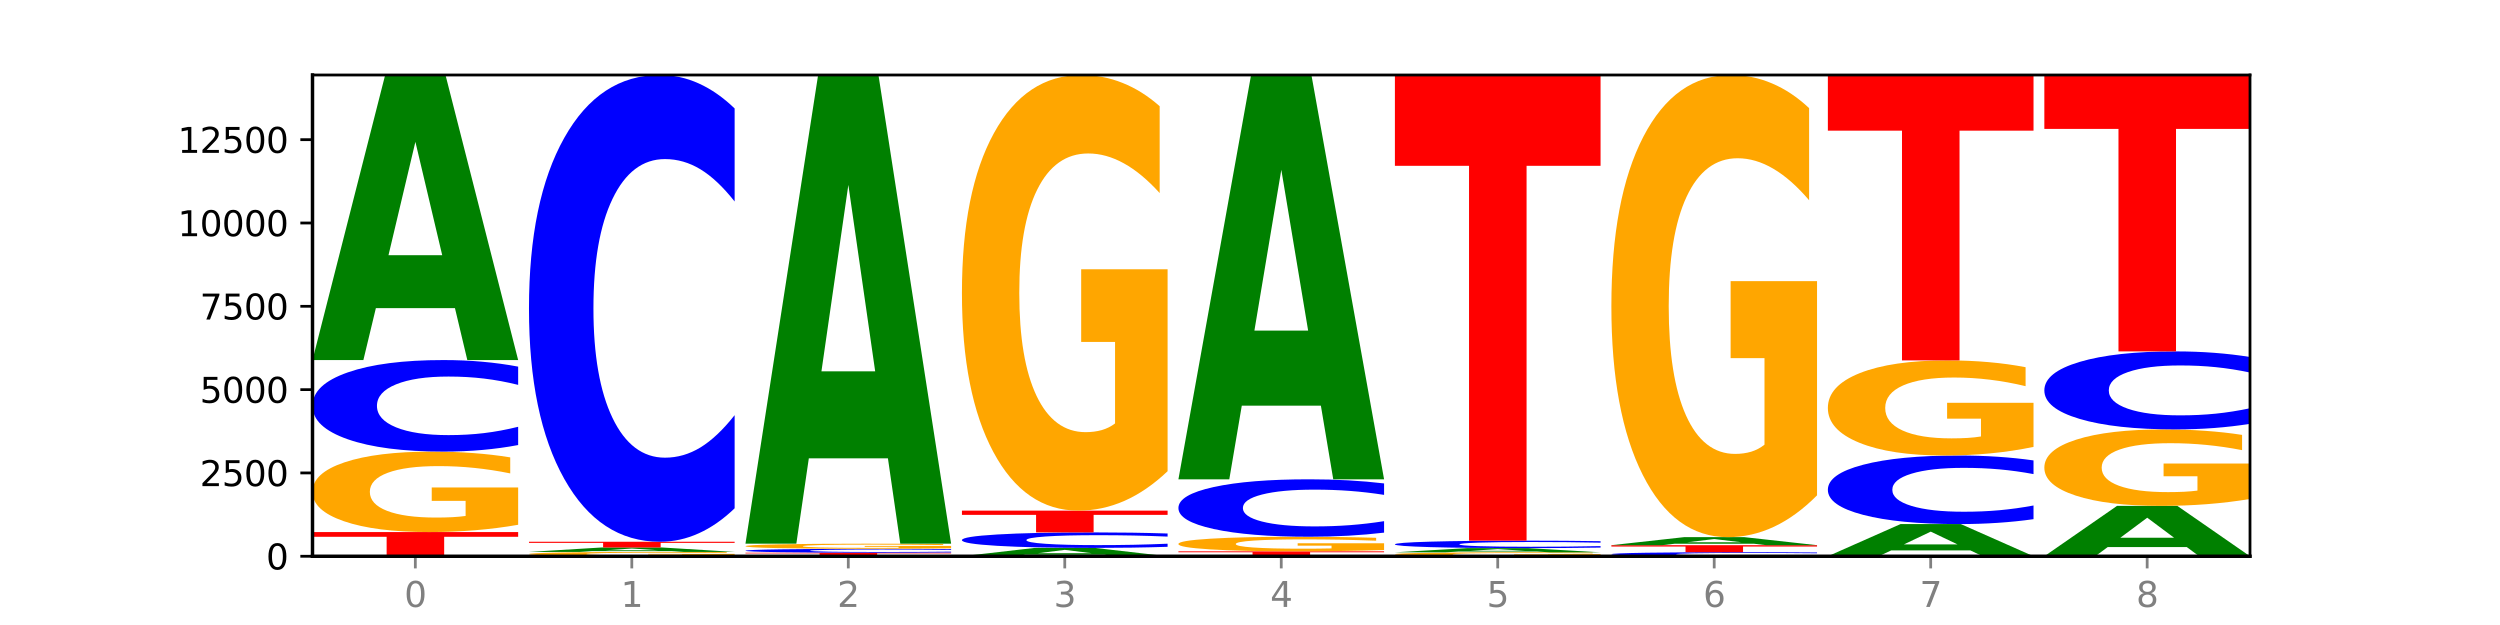 <?xml version="1.0" encoding="utf-8" standalone="no"?>
<!DOCTYPE svg PUBLIC "-//W3C//DTD SVG 1.1//EN"
  "http://www.w3.org/Graphics/SVG/1.1/DTD/svg11.dtd">
<svg xmlns:xlink="http://www.w3.org/1999/xlink" width="720pt" height="180pt" viewBox="0 0 720 180" xmlns="http://www.w3.org/2000/svg" version="1.1">
 <defs>
  <style type="text/css">*{stroke-linejoin: round; stroke-linecap: butt}</style>
 </defs>
 <g id="figure_1">
  <g id="patch_1">
   <path d="M 0 180 
L 720 180 
L 720 0 
L 0 0 
z
" style="fill: #ffffff"/>
  </g>
  <g id="axes_1">
   <g id="patch_2">
    <path d="M 90 160.2 
L 648 160.2 
L 648 21.6 
L 90 21.6 
z
" style="fill: #ffffff"/>
   </g>
   <g id="line2d_1">
    <path d="M 90 160.2 
L 648 160.2 
" clip-path="url(#p43f20bebf3)" style="fill: none; stroke: #000000; stroke-width: 0.5; stroke-linecap: square"/>
   </g>
   <g id="patch_3">
    <path d="M 90 153.232 
L 149.229 153.232 
L 149.229 154.591 
L 127.92 154.591 
L 127.92 160.2 
L 111.35 160.2 
L 111.35 154.591 
L 90 154.591 
L 90 153.232 
z
" clip-path="url(#p43f20bebf3)" style="fill: #ff0000"/>
   </g>
   <g id="patch_4">
    <path d="M 149.229 151.136 
Q 143.256 152.184 136.831 152.71 
Q 130.406 153.232 123.557 153.232 
Q 108.079 153.232 99.04 150.112 
Q 90 146.991 90 141.655 
Q 90 136.256 99.199 133.16 
Q 108.411 130.063 124.433 130.063 
Q 130.605 130.063 136.26 130.484 
Q 141.928 130.901 146.946 131.724 
L 146.946 136.342 
Q 141.769 135.285 136.645 134.763 
Q 131.521 134.237 126.371 134.237 
Q 116.84 134.237 111.677 136.161 
Q 106.513 138.08 106.513 141.655 
Q 106.513 145.196 111.491 147.13 
Q 116.469 149.059 125.628 149.059 
Q 128.123 149.059 130.26 148.949 
Q 132.397 148.834 134.097 148.595 
L 134.097 144.258 
L 124.34 144.258 
L 124.34 140.396 
L 149.229 140.396 
L 149.229 151.136 
z
" clip-path="url(#p43f20bebf3)" style="fill: #ffa600"/>
   </g>
   <g id="patch_5">
    <path d="M 149.229 128.173 
Q 144.275 129.11 138.917 129.584 
Q 133.56 130.063 127.725 130.063 
Q 110.325 130.063 100.163 126.512 
Q 90 122.962 90 116.889 
Q 90 110.795 100.163 107.249 
Q 110.325 103.698 127.725 103.698 
Q 133.56 103.698 138.917 104.178 
Q 144.275 104.652 149.229 105.588 
L 149.229 110.844 
Q 144.23 109.602 139.38 109.025 
Q 134.53 108.448 129.173 108.448 
Q 119.562 108.448 114.056 110.697 
Q 108.564 112.941 108.564 116.889 
Q 108.564 120.821 114.056 123.07 
Q 119.562 125.314 129.173 125.314 
Q 134.53 125.314 139.38 124.737 
Q 144.23 124.154 149.229 122.913 
L 149.229 128.173 
z
" clip-path="url(#p43f20bebf3)" style="fill: #0000ff"/>
   </g>
   <g id="patch_6">
    <path d="M 131.028 88.743 
L 108.249 88.743 
L 104.653 103.698 
L 90 103.698 
L 110.926 21.6 
L 128.303 21.6 
L 149.229 103.698 
L 134.588 103.698 
L 131.028 88.743 
z
M 111.882 73.505 
L 127.359 73.505 
L 119.633 40.849 
L 111.882 73.505 
z
" clip-path="url(#p43f20bebf3)" style="fill: #008000"/>
   </g>
   <g id="patch_7">
    <path d="M 211.575 160.087 
Q 205.602 160.144 199.177 160.172 
Q 192.753 160.2 185.903 160.2 
Q 170.426 160.2 161.386 160.032 
Q 152.346 159.864 152.346 159.577 
Q 152.346 159.286 161.545 159.119 
Q 170.758 158.952 186.779 158.952 
Q 192.952 158.952 198.607 158.975 
Q 204.275 158.997 209.292 159.042 
L 209.292 159.29 
Q 204.115 159.233 198.992 159.205 
Q 193.868 159.177 188.717 159.177 
Q 179.187 159.177 174.023 159.281 
Q 168.859 159.384 168.859 159.577 
Q 168.859 159.767 173.837 159.871 
Q 178.815 159.975 187.974 159.975 
Q 190.47 159.975 192.607 159.969 
Q 194.744 159.963 196.443 159.95 
L 196.443 159.717 
L 186.686 159.717 
L 186.686 159.509 
L 211.575 159.509 
L 211.575 160.087 
z
" clip-path="url(#p43f20bebf3)" style="fill: #ffa600"/>
   </g>
   <g id="patch_8">
    <path d="M 193.374 158.72 
L 170.596 158.72 
L 166.999 158.952 
L 152.346 158.952 
L 173.272 157.676 
L 190.65 157.676 
L 211.575 158.952 
L 196.935 158.952 
L 193.374 158.72 
z
M 174.229 158.483 
L 189.705 158.483 
L 181.979 157.975 
L 174.229 158.483 
z
" clip-path="url(#p43f20bebf3)" style="fill: #008000"/>
   </g>
   <g id="patch_9">
    <path d="M 152.346 156.025 
L 211.575 156.025 
L 211.575 156.347 
L 190.267 156.347 
L 190.267 157.676 
L 173.696 157.676 
L 173.696 156.347 
L 152.346 156.347 
L 152.346 156.025 
z
" clip-path="url(#p43f20bebf3)" style="fill: #ff0000"/>
   </g>
   <g id="patch_10">
    <path d="M 211.575 146.39 
Q 206.621 151.166 201.264 153.581 
Q 195.906 156.025 190.071 156.025 
Q 172.671 156.025 162.509 137.92 
Q 152.346 119.816 152.346 88.854 
Q 152.346 57.782 162.509 39.705 
Q 172.671 21.6 190.071 21.6 
Q 195.906 21.6 201.264 24.044 
Q 206.621 26.459 211.575 31.236 
L 211.575 58.032 
Q 206.576 51.701 201.726 48.757 
Q 196.876 45.814 191.519 45.814 
Q 181.909 45.814 176.402 57.282 
Q 170.91 68.722 170.91 88.854 
Q 170.91 108.903 176.402 120.371 
Q 181.909 131.811 191.519 131.811 
Q 196.876 131.811 201.726 128.868 
Q 206.576 125.897 211.575 119.566 
L 211.575 146.39 
z
" clip-path="url(#p43f20bebf3)" style="fill: #0000ff"/>
   </g>
   <g id="patch_11">
    <path d="M 214.693 159.183 
L 273.922 159.183 
L 273.922 159.381 
L 252.613 159.381 
L 252.613 160.2 
L 236.043 160.2 
L 236.043 159.381 
L 214.693 159.381 
L 214.693 159.183 
z
" clip-path="url(#p43f20bebf3)" style="fill: #ff0000"/>
   </g>
   <g id="patch_12">
    <path d="M 273.922 159.101 
Q 268.967 159.142 263.61 159.162 
Q 258.253 159.183 252.418 159.183 
Q 235.018 159.183 224.855 159.03 
Q 214.693 158.878 214.693 158.617 
Q 214.693 158.355 224.855 158.203 
Q 235.018 158.05 252.418 158.05 
Q 258.253 158.05 263.61 158.071 
Q 268.967 158.091 273.922 158.131 
L 273.922 158.357 
Q 268.923 158.304 264.073 158.279 
Q 259.223 158.254 253.865 158.254 
Q 244.255 158.254 238.748 158.351 
Q 233.257 158.447 233.257 158.617 
Q 233.257 158.786 238.748 158.882 
Q 244.255 158.979 253.865 158.979 
Q 259.223 158.979 264.073 158.954 
Q 268.923 158.929 273.922 158.875 
L 273.922 159.101 
z
" clip-path="url(#p43f20bebf3)" style="fill: #0000ff"/>
   </g>
   <g id="patch_13">
    <path d="M 273.922 157.917 
Q 267.948 157.984 261.524 158.017 
Q 255.099 158.05 248.25 158.05 
Q 232.772 158.05 223.732 157.852 
Q 214.693 157.655 214.693 157.316 
Q 214.693 156.974 223.892 156.778 
Q 233.104 156.582 249.126 156.582 
Q 255.298 156.582 260.953 156.608 
Q 266.621 156.635 271.639 156.687 
L 271.639 156.98 
Q 266.462 156.913 261.338 156.88 
Q 256.214 156.846 251.064 156.846 
Q 241.533 156.846 236.369 156.968 
Q 231.206 157.09 231.206 157.316 
Q 231.206 157.541 236.184 157.663 
Q 241.161 157.786 250.32 157.786 
Q 252.816 157.786 254.953 157.779 
Q 257.09 157.771 258.789 157.756 
L 258.789 157.481 
L 249.033 157.481 
L 249.033 157.237 
L 273.922 157.237 
L 273.922 157.917 
z
" clip-path="url(#p43f20bebf3)" style="fill: #ffa600"/>
   </g>
   <g id="patch_14">
    <path d="M 255.721 131.992 
L 232.942 131.992 
L 229.346 156.582 
L 214.693 156.582 
L 235.618 21.6 
L 252.996 21.6 
L 273.922 156.582 
L 259.281 156.582 
L 255.721 131.992 
z
M 236.575 106.94 
L 252.051 106.94 
L 244.325 53.248 
L 236.575 106.94 
z
" clip-path="url(#p43f20bebf3)" style="fill: #008000"/>
   </g>
   <g id="patch_15">
    <path d="M 318.067 159.763 
L 295.289 159.763 
L 291.692 160.2 
L 277.039 160.2 
L 297.965 157.801 
L 315.342 157.801 
L 336.268 160.2 
L 321.627 160.2 
L 318.067 159.763 
z
M 298.922 159.318 
L 314.398 159.318 
L 306.672 158.363 
L 298.922 159.318 
z
" clip-path="url(#p43f20bebf3)" style="fill: #008000"/>
   </g>
   <g id="patch_16">
    <path d="M 336.268 157.48 
Q 331.314 157.639 325.956 157.719 
Q 320.599 157.801 314.764 157.801 
Q 297.364 157.801 287.202 157.198 
Q 277.039 156.596 277.039 155.566 
Q 277.039 154.532 287.202 153.93 
Q 297.364 153.328 314.764 153.328 
Q 320.599 153.328 325.956 153.409 
Q 331.314 153.49 336.268 153.649 
L 336.268 154.54 
Q 331.269 154.33 326.419 154.232 
Q 321.569 154.134 316.212 154.134 
Q 306.601 154.134 301.095 154.515 
Q 295.603 154.896 295.603 155.566 
Q 295.603 156.233 301.095 156.614 
Q 306.601 156.995 316.212 156.995 
Q 321.569 156.995 326.419 156.897 
Q 331.269 156.798 336.268 156.588 
L 336.268 157.48 
z
" clip-path="url(#p43f20bebf3)" style="fill: #0000ff"/>
   </g>
   <g id="patch_17">
    <path d="M 277.039 147.061 
L 336.268 147.061 
L 336.268 148.283 
L 314.959 148.283 
L 314.959 153.328 
L 298.389 153.328 
L 298.389 148.283 
L 277.039 148.283 
L 277.039 147.061 
z
" clip-path="url(#p43f20bebf3)" style="fill: #ff0000"/>
   </g>
   <g id="patch_18">
    <path d="M 336.268 135.709 
Q 330.295 141.385 323.87 144.236 
Q 317.445 147.061 310.596 147.061 
Q 295.118 147.061 286.079 130.163 
Q 277.039 113.266 277.039 84.369 
Q 277.039 55.136 286.238 38.368 
Q 295.45 21.6 311.472 21.6 
Q 317.645 21.6 323.299 23.881 
Q 328.967 26.135 333.985 30.593 
L 333.985 55.602 
Q 328.808 49.875 323.684 47.05 
Q 318.561 44.199 313.41 44.199 
Q 303.879 44.199 298.716 54.617 
Q 293.552 65.01 293.552 84.369 
Q 293.552 103.547 298.53 114.018 
Q 303.508 124.462 312.667 124.462 
Q 315.162 124.462 317.299 123.866 
Q 319.437 123.244 321.136 121.948 
L 321.136 98.468 
L 311.379 98.468 
L 311.379 77.553 
L 336.268 77.553 
L 336.268 135.709 
z
" clip-path="url(#p43f20bebf3)" style="fill: #ffa600"/>
   </g>
   <g id="patch_19">
    <path d="M 339.385 158.78 
L 398.615 158.78 
L 398.615 159.057 
L 377.306 159.057 
L 377.306 160.2 
L 360.735 160.2 
L 360.735 159.057 
L 339.385 159.057 
L 339.385 158.78 
z
" clip-path="url(#p43f20bebf3)" style="fill: #ff0000"/>
   </g>
   <g id="patch_20">
    <path d="M 398.615 158.4 
Q 392.641 158.59 386.217 158.685 
Q 379.792 158.78 372.942 158.78 
Q 357.465 158.78 348.425 158.215 
Q 339.385 157.65 339.385 156.684 
Q 339.385 155.706 348.584 155.146 
Q 357.797 154.585 373.818 154.585 
Q 379.991 154.585 385.646 154.662 
Q 391.314 154.737 396.331 154.886 
L 396.331 155.722 
Q 391.154 155.531 386.031 155.436 
Q 380.907 155.341 375.757 155.341 
Q 366.226 155.341 361.062 155.689 
Q 355.898 156.037 355.898 156.684 
Q 355.898 157.325 360.876 157.675 
Q 365.854 158.024 375.013 158.024 
Q 377.509 158.024 379.646 158.004 
Q 381.783 157.983 383.482 157.94 
L 383.482 157.155 
L 373.726 157.155 
L 373.726 156.456 
L 398.615 156.456 
L 398.615 158.4 
z
" clip-path="url(#p43f20bebf3)" style="fill: #ffa600"/>
   </g>
   <g id="patch_21">
    <path d="M 398.615 153.399 
Q 393.66 153.987 388.303 154.285 
Q 382.945 154.585 377.111 154.585 
Q 359.71 154.585 349.548 152.357 
Q 339.385 150.128 339.385 146.317 
Q 339.385 142.493 349.548 140.267 
Q 359.71 138.039 377.111 138.039 
Q 382.945 138.039 388.303 138.34 
Q 393.66 138.637 398.615 139.225 
L 398.615 142.523 
Q 393.615 141.744 388.765 141.382 
Q 383.915 141.019 378.558 141.019 
Q 368.948 141.019 363.441 142.431 
Q 357.95 143.839 357.95 146.317 
Q 357.95 148.785 363.441 150.197 
Q 368.948 151.605 378.558 151.605 
Q 383.915 151.605 388.765 151.243 
Q 393.615 150.877 398.615 150.098 
L 398.615 153.399 
z
" clip-path="url(#p43f20bebf3)" style="fill: #0000ff"/>
   </g>
   <g id="patch_22">
    <path d="M 380.413 116.827 
L 357.635 116.827 
L 354.038 138.039 
L 339.385 138.039 
L 360.311 21.6 
L 377.689 21.6 
L 398.615 138.039 
L 383.974 138.039 
L 380.413 116.827 
z
M 361.268 95.217 
L 376.744 95.217 
L 369.018 48.901 
L 361.268 95.217 
z
" clip-path="url(#p43f20bebf3)" style="fill: #008000"/>
   </g>
   <g id="patch_23">
    <path d="M 460.961 160.098 
Q 454.988 160.149 448.563 160.174 
Q 442.138 160.2 435.289 160.2 
Q 419.811 160.2 410.772 160.047 
Q 401.732 159.895 401.732 159.634 
Q 401.732 159.37 410.931 159.219 
Q 420.143 159.067 436.165 159.067 
Q 442.337 159.067 447.992 159.088 
Q 453.66 159.108 458.678 159.149 
L 458.678 159.374 
Q 453.501 159.323 448.377 159.297 
Q 443.253 159.271 438.103 159.271 
Q 428.572 159.271 423.408 159.366 
Q 418.245 159.459 418.245 159.634 
Q 418.245 159.807 423.223 159.902 
Q 428.2 159.996 437.36 159.996 
Q 439.855 159.996 441.992 159.991 
Q 444.129 159.985 445.828 159.973 
L 445.828 159.761 
L 436.072 159.761 
L 436.072 159.573 
L 460.961 159.573 
L 460.961 160.098 
z
" clip-path="url(#p43f20bebf3)" style="fill: #ffa600"/>
   </g>
   <g id="patch_24">
    <path d="M 442.76 158.847 
L 419.981 158.847 
L 416.385 159.067 
L 401.732 159.067 
L 422.658 157.858 
L 440.035 157.858 
L 460.961 159.067 
L 446.32 159.067 
L 442.76 158.847 
z
M 423.614 158.623 
L 439.091 158.623 
L 431.365 158.142 
L 423.614 158.623 
z
" clip-path="url(#p43f20bebf3)" style="fill: #008000"/>
   </g>
   <g id="patch_25">
    <path d="M 460.961 157.704 
Q 456.006 157.78 450.649 157.819 
Q 445.292 157.858 439.457 157.858 
Q 422.057 157.858 411.894 157.569 
Q 401.732 157.279 401.732 156.784 
Q 401.732 156.287 411.894 155.998 
Q 422.057 155.708 439.457 155.708 
Q 445.292 155.708 450.649 155.747 
Q 456.006 155.786 460.961 155.862 
L 460.961 156.291 
Q 455.962 156.19 451.112 156.143 
Q 446.262 156.096 440.904 156.096 
Q 431.294 156.096 425.788 156.279 
Q 420.296 156.462 420.296 156.784 
Q 420.296 157.105 425.788 157.288 
Q 431.294 157.471 440.904 157.471 
Q 446.262 157.471 451.112 157.424 
Q 455.962 157.376 460.961 157.275 
L 460.961 157.704 
z
" clip-path="url(#p43f20bebf3)" style="fill: #0000ff"/>
   </g>
   <g id="patch_26">
    <path d="M 401.732 21.6 
L 460.961 21.6 
L 460.961 47.755 
L 439.652 47.755 
L 439.652 155.708 
L 423.082 155.708 
L 423.082 47.755 
L 401.732 47.755 
L 401.732 21.6 
z
" clip-path="url(#p43f20bebf3)" style="fill: #ff0000"/>
   </g>
   <g id="patch_27">
    <path d="M 523.307 160.116 
Q 518.353 160.158 512.996 160.179 
Q 507.638 160.2 501.803 160.2 
Q 484.403 160.2 474.241 160.042 
Q 464.078 159.885 464.078 159.615 
Q 464.078 159.344 474.241 159.187 
Q 484.403 159.029 501.803 159.029 
Q 507.638 159.029 512.996 159.05 
Q 518.353 159.071 523.307 159.113 
L 523.307 159.346 
Q 518.308 159.291 513.458 159.266 
Q 508.608 159.24 503.251 159.24 
Q 493.641 159.24 488.134 159.34 
Q 482.642 159.44 482.642 159.615 
Q 482.642 159.79 488.134 159.889 
Q 493.641 159.989 503.251 159.989 
Q 508.608 159.989 513.458 159.963 
Q 518.308 159.938 523.307 159.882 
L 523.307 160.116 
z
" clip-path="url(#p43f20bebf3)" style="fill: #0000ff"/>
   </g>
   <g id="patch_28">
    <path d="M 464.078 157.014 
L 523.307 157.014 
L 523.307 157.407 
L 501.999 157.407 
L 501.999 159.029 
L 485.428 159.029 
L 485.428 157.407 
L 464.078 157.407 
L 464.078 157.014 
z
" clip-path="url(#p43f20bebf3)" style="fill: #ff0000"/>
   </g>
   <g id="patch_29">
    <path d="M 505.106 156.592 
L 482.328 156.592 
L 478.731 157.014 
L 464.078 157.014 
L 485.004 154.701 
L 502.382 154.701 
L 523.307 157.014 
L 508.667 157.014 
L 505.106 156.592 
z
M 485.961 156.163 
L 501.437 156.163 
L 493.711 155.243 
L 485.961 156.163 
z
" clip-path="url(#p43f20bebf3)" style="fill: #008000"/>
   </g>
   <g id="patch_30">
    <path d="M 523.307 142.658 
Q 517.334 148.679 510.909 151.704 
Q 504.485 154.701 497.635 154.701 
Q 482.158 154.701 473.118 136.774 
Q 464.078 118.848 464.078 88.192 
Q 464.078 57.178 473.277 39.389 
Q 482.489 21.6 498.511 21.6 
Q 504.684 21.6 510.338 24.02 
Q 516.007 26.412 521.024 31.141 
L 521.024 57.673 
Q 515.847 51.596 510.723 48.6 
Q 505.6 45.575 500.449 45.575 
Q 490.918 45.575 485.755 56.628 
Q 480.591 67.653 480.591 88.192 
Q 480.591 108.537 485.569 119.645 
Q 490.547 130.725 499.706 130.725 
Q 502.201 130.725 504.339 130.093 
Q 506.476 129.433 508.175 128.058 
L 508.175 103.148 
L 498.418 103.148 
L 498.418 80.96 
L 523.307 80.96 
L 523.307 142.658 
z
" clip-path="url(#p43f20bebf3)" style="fill: #ffa600"/>
   </g>
   <g id="patch_31">
    <path d="M 567.453 158.513 
L 544.674 158.513 
L 541.077 160.2 
L 526.425 160.2 
L 547.35 150.938 
L 564.728 150.938 
L 585.654 160.2 
L 571.013 160.2 
L 567.453 158.513 
z
M 548.307 156.794 
L 563.783 156.794 
L 556.057 153.11 
L 548.307 156.794 
z
" clip-path="url(#p43f20bebf3)" style="fill: #008000"/>
   </g>
   <g id="patch_32">
    <path d="M 585.654 149.522 
Q 580.699 150.224 575.342 150.579 
Q 569.985 150.938 564.15 150.938 
Q 546.75 150.938 536.587 148.278 
Q 526.425 145.618 526.425 141.068 
Q 526.425 136.503 536.587 133.846 
Q 546.75 131.186 564.15 131.186 
Q 569.985 131.186 575.342 131.545 
Q 580.699 131.9 585.654 132.602 
L 585.654 136.539 
Q 580.654 135.609 575.805 135.177 
Q 570.955 134.744 565.597 134.744 
Q 555.987 134.744 550.48 136.429 
Q 544.989 138.11 544.989 141.068 
Q 544.989 144.014 550.48 145.699 
Q 555.987 147.38 565.597 147.38 
Q 570.955 147.38 575.805 146.948 
Q 580.654 146.511 585.654 145.581 
L 585.654 149.522 
z
" clip-path="url(#p43f20bebf3)" style="fill: #0000ff"/>
   </g>
   <g id="patch_33">
    <path d="M 585.654 128.708 
Q 579.68 129.947 573.256 130.569 
Q 566.831 131.186 559.982 131.186 
Q 544.504 131.186 535.464 127.497 
Q 526.425 123.808 526.425 117.499 
Q 526.425 111.116 535.624 107.455 
Q 544.836 103.794 560.858 103.794 
Q 567.03 103.794 572.685 104.292 
Q 578.353 104.785 583.37 105.758 
L 583.37 111.218 
Q 578.194 109.968 573.07 109.351 
Q 567.946 108.728 562.796 108.728 
Q 553.265 108.728 548.101 111.003 
Q 542.938 113.272 542.938 117.499 
Q 542.938 121.686 547.915 123.972 
Q 552.893 126.252 562.052 126.252 
Q 564.548 126.252 566.685 126.122 
Q 568.822 125.986 570.521 125.703 
L 570.521 120.577 
L 560.765 120.577 
L 560.765 116.011 
L 585.654 116.011 
L 585.654 128.708 
z
" clip-path="url(#p43f20bebf3)" style="fill: #ffa600"/>
   </g>
   <g id="patch_34">
    <path d="M 526.425 21.6 
L 585.654 21.6 
L 585.654 37.63 
L 564.345 37.63 
L 564.345 103.794 
L 547.775 103.794 
L 547.775 37.63 
L 526.425 37.63 
L 526.425 21.6 
z
" clip-path="url(#p43f20bebf3)" style="fill: #ff0000"/>
   </g>
   <g id="patch_35">
    <path d="M 629.799 157.558 
L 607.02 157.558 
L 603.424 160.2 
L 588.771 160.2 
L 609.697 145.698 
L 627.074 145.698 
L 648 160.2 
L 633.359 160.2 
L 629.799 157.558 
z
M 610.653 154.867 
L 626.13 154.867 
L 618.404 149.098 
L 610.653 154.867 
z
" clip-path="url(#p43f20bebf3)" style="fill: #008000"/>
   </g>
   <g id="patch_36">
    <path d="M 648 143.705 
Q 642.027 144.701 635.602 145.202 
Q 629.177 145.698 622.328 145.698 
Q 606.85 145.698 597.811 142.731 
Q 588.771 139.765 588.771 134.691 
Q 588.771 129.559 597.97 126.615 
Q 607.182 123.671 623.204 123.671 
Q 629.376 123.671 635.031 124.072 
Q 640.699 124.468 645.717 125.25 
L 645.717 129.641 
Q 640.54 128.635 635.416 128.139 
Q 630.292 127.639 625.142 127.639 
Q 615.611 127.639 610.448 129.468 
Q 605.284 131.293 605.284 134.691 
Q 605.284 138.058 610.262 139.897 
Q 615.24 141.73 624.399 141.73 
Q 626.894 141.73 629.031 141.626 
Q 631.168 141.516 632.868 141.289 
L 632.868 137.167 
L 623.111 137.167 
L 623.111 133.495 
L 648 133.495 
L 648 143.705 
z
" clip-path="url(#p43f20bebf3)" style="fill: #ffa600"/>
   </g>
   <g id="patch_37">
    <path d="M 648 122.061 
Q 643.046 122.859 637.688 123.263 
Q 632.331 123.671 626.496 123.671 
Q 609.096 123.671 598.933 120.645 
Q 588.771 117.619 588.771 112.444 
Q 588.771 107.251 598.933 104.229 
Q 609.096 101.203 626.496 101.203 
Q 632.331 101.203 637.688 101.612 
Q 643.046 102.015 648 102.814 
L 648 107.292 
Q 643.001 106.234 638.151 105.742 
Q 633.301 105.25 627.944 105.25 
Q 618.333 105.25 612.827 107.167 
Q 607.335 109.079 607.335 112.444 
Q 607.335 115.795 612.827 117.712 
Q 618.333 119.624 627.944 119.624 
Q 633.301 119.624 638.151 119.132 
Q 643.001 118.636 648 117.577 
L 648 122.061 
z
" clip-path="url(#p43f20bebf3)" style="fill: #0000ff"/>
   </g>
   <g id="patch_38">
    <path d="M 588.771 21.6 
L 648 21.6 
L 648 37.125 
L 626.691 37.125 
L 626.691 101.203 
L 610.121 101.203 
L 610.121 37.125 
L 588.771 37.125 
L 588.771 21.6 
z
" clip-path="url(#p43f20bebf3)" style="fill: #ff0000"/>
   </g>
   <g id="matplotlib.axis_1">
    <g id="xtick_1">
     <g id="line2d_2">
      <defs>
       <path id="m5c610f9a8e" d="M 0 0 
L 0 3.5 
" style="stroke: #808080; stroke-width: 0.8"/>
      </defs>
      <g>
       <use xlink:href="#m5c610f9a8e" x="119.615" y="160.2" style="fill: #808080; stroke: #808080; stroke-width: 0.8"/>
      </g>
     </g>
     <g id="text_1">
      <!-- 0 -->
      <g style="fill: #808080" transform="translate(116.433 174.798) scale(0.1 -0.1)">
       <defs>
        <path id="DejaVuSans-30" d="M 2034 4250 
Q 1547 4250 1301 3770 
Q 1056 3291 1056 2328 
Q 1056 1369 1301 889 
Q 1547 409 2034 409 
Q 2525 409 2770 889 
Q 3016 1369 3016 2328 
Q 3016 3291 2770 3770 
Q 2525 4250 2034 4250 
z
M 2034 4750 
Q 2819 4750 3233 4129 
Q 3647 3509 3647 2328 
Q 3647 1150 3233 529 
Q 2819 -91 2034 -91 
Q 1250 -91 836 529 
Q 422 1150 422 2328 
Q 422 3509 836 4129 
Q 1250 4750 2034 4750 
z
" transform="scale(0.016)"/>
       </defs>
       <use xlink:href="#DejaVuSans-30"/>
      </g>
     </g>
    </g>
    <g id="xtick_2">
     <g id="line2d_3">
      <g>
       <use xlink:href="#m5c610f9a8e" x="181.961" y="160.2" style="fill: #808080; stroke: #808080; stroke-width: 0.8"/>
      </g>
     </g>
     <g id="text_2">
      <!-- 1 -->
      <g style="fill: #808080" transform="translate(178.78 174.798) scale(0.1 -0.1)">
       <defs>
        <path id="DejaVuSans-31" d="M 794 531 
L 1825 531 
L 1825 4091 
L 703 3866 
L 703 4441 
L 1819 4666 
L 2450 4666 
L 2450 531 
L 3481 531 
L 3481 0 
L 794 0 
L 794 531 
z
" transform="scale(0.016)"/>
       </defs>
       <use xlink:href="#DejaVuSans-31"/>
      </g>
     </g>
    </g>
    <g id="xtick_3">
     <g id="line2d_4">
      <g>
       <use xlink:href="#m5c610f9a8e" x="244.307" y="160.2" style="fill: #808080; stroke: #808080; stroke-width: 0.8"/>
      </g>
     </g>
     <g id="text_3">
      <!-- 2 -->
      <g style="fill: #808080" transform="translate(241.126 174.798) scale(0.1 -0.1)">
       <defs>
        <path id="DejaVuSans-32" d="M 1228 531 
L 3431 531 
L 3431 0 
L 469 0 
L 469 531 
Q 828 903 1448 1529 
Q 2069 2156 2228 2338 
Q 2531 2678 2651 2914 
Q 2772 3150 2772 3378 
Q 2772 3750 2511 3984 
Q 2250 4219 1831 4219 
Q 1534 4219 1204 4116 
Q 875 4013 500 3803 
L 500 4441 
Q 881 4594 1212 4672 
Q 1544 4750 1819 4750 
Q 2544 4750 2975 4387 
Q 3406 4025 3406 3419 
Q 3406 3131 3298 2873 
Q 3191 2616 2906 2266 
Q 2828 2175 2409 1742 
Q 1991 1309 1228 531 
z
" transform="scale(0.016)"/>
       </defs>
       <use xlink:href="#DejaVuSans-32"/>
      </g>
     </g>
    </g>
    <g id="xtick_4">
     <g id="line2d_5">
      <g>
       <use xlink:href="#m5c610f9a8e" x="306.654" y="160.2" style="fill: #808080; stroke: #808080; stroke-width: 0.8"/>
      </g>
     </g>
     <g id="text_4">
      <!-- 3 -->
      <g style="fill: #808080" transform="translate(303.472 174.798) scale(0.1 -0.1)">
       <defs>
        <path id="DejaVuSans-33" d="M 2597 2516 
Q 3050 2419 3304 2112 
Q 3559 1806 3559 1356 
Q 3559 666 3084 287 
Q 2609 -91 1734 -91 
Q 1441 -91 1130 -33 
Q 819 25 488 141 
L 488 750 
Q 750 597 1062 519 
Q 1375 441 1716 441 
Q 2309 441 2620 675 
Q 2931 909 2931 1356 
Q 2931 1769 2642 2001 
Q 2353 2234 1838 2234 
L 1294 2234 
L 1294 2753 
L 1863 2753 
Q 2328 2753 2575 2939 
Q 2822 3125 2822 3475 
Q 2822 3834 2567 4026 
Q 2313 4219 1838 4219 
Q 1578 4219 1281 4162 
Q 984 4106 628 3988 
L 628 4550 
Q 988 4650 1302 4700 
Q 1616 4750 1894 4750 
Q 2613 4750 3031 4423 
Q 3450 4097 3450 3541 
Q 3450 3153 3228 2886 
Q 3006 2619 2597 2516 
z
" transform="scale(0.016)"/>
       </defs>
       <use xlink:href="#DejaVuSans-33"/>
      </g>
     </g>
    </g>
    <g id="xtick_5">
     <g id="line2d_6">
      <g>
       <use xlink:href="#m5c610f9a8e" x="369" y="160.2" style="fill: #808080; stroke: #808080; stroke-width: 0.8"/>
      </g>
     </g>
     <g id="text_5">
      <!-- 4 -->
      <g style="fill: #808080" transform="translate(365.819 174.798) scale(0.1 -0.1)">
       <defs>
        <path id="DejaVuSans-34" d="M 2419 4116 
L 825 1625 
L 2419 1625 
L 2419 4116 
z
M 2253 4666 
L 3047 4666 
L 3047 1625 
L 3713 1625 
L 3713 1100 
L 3047 1100 
L 3047 0 
L 2419 0 
L 2419 1100 
L 313 1100 
L 313 1709 
L 2253 4666 
z
" transform="scale(0.016)"/>
       </defs>
       <use xlink:href="#DejaVuSans-34"/>
      </g>
     </g>
    </g>
    <g id="xtick_6">
     <g id="line2d_7">
      <g>
       <use xlink:href="#m5c610f9a8e" x="431.346" y="160.2" style="fill: #808080; stroke: #808080; stroke-width: 0.8"/>
      </g>
     </g>
     <g id="text_6">
      <!-- 5 -->
      <g style="fill: #808080" transform="translate(428.165 174.798) scale(0.1 -0.1)">
       <defs>
        <path id="DejaVuSans-35" d="M 691 4666 
L 3169 4666 
L 3169 4134 
L 1269 4134 
L 1269 2991 
Q 1406 3038 1543 3061 
Q 1681 3084 1819 3084 
Q 2600 3084 3056 2656 
Q 3513 2228 3513 1497 
Q 3513 744 3044 326 
Q 2575 -91 1722 -91 
Q 1428 -91 1123 -41 
Q 819 9 494 109 
L 494 744 
Q 775 591 1075 516 
Q 1375 441 1709 441 
Q 2250 441 2565 725 
Q 2881 1009 2881 1497 
Q 2881 1984 2565 2268 
Q 2250 2553 1709 2553 
Q 1456 2553 1204 2497 
Q 953 2441 691 2322 
L 691 4666 
z
" transform="scale(0.016)"/>
       </defs>
       <use xlink:href="#DejaVuSans-35"/>
      </g>
     </g>
    </g>
    <g id="xtick_7">
     <g id="line2d_8">
      <g>
       <use xlink:href="#m5c610f9a8e" x="493.693" y="160.2" style="fill: #808080; stroke: #808080; stroke-width: 0.8"/>
      </g>
     </g>
     <g id="text_7">
      <!-- 6 -->
      <g style="fill: #808080" transform="translate(490.511 174.798) scale(0.1 -0.1)">
       <defs>
        <path id="DejaVuSans-36" d="M 2113 2584 
Q 1688 2584 1439 2293 
Q 1191 2003 1191 1497 
Q 1191 994 1439 701 
Q 1688 409 2113 409 
Q 2538 409 2786 701 
Q 3034 994 3034 1497 
Q 3034 2003 2786 2293 
Q 2538 2584 2113 2584 
z
M 3366 4563 
L 3366 3988 
Q 3128 4100 2886 4159 
Q 2644 4219 2406 4219 
Q 1781 4219 1451 3797 
Q 1122 3375 1075 2522 
Q 1259 2794 1537 2939 
Q 1816 3084 2150 3084 
Q 2853 3084 3261 2657 
Q 3669 2231 3669 1497 
Q 3669 778 3244 343 
Q 2819 -91 2113 -91 
Q 1303 -91 875 529 
Q 447 1150 447 2328 
Q 447 3434 972 4092 
Q 1497 4750 2381 4750 
Q 2619 4750 2861 4703 
Q 3103 4656 3366 4563 
z
" transform="scale(0.016)"/>
       </defs>
       <use xlink:href="#DejaVuSans-36"/>
      </g>
     </g>
    </g>
    <g id="xtick_8">
     <g id="line2d_9">
      <g>
       <use xlink:href="#m5c610f9a8e" x="556.039" y="160.2" style="fill: #808080; stroke: #808080; stroke-width: 0.8"/>
      </g>
     </g>
     <g id="text_8">
      <!-- 7 -->
      <g style="fill: #808080" transform="translate(552.858 174.798) scale(0.1 -0.1)">
       <defs>
        <path id="DejaVuSans-37" d="M 525 4666 
L 3525 4666 
L 3525 4397 
L 1831 0 
L 1172 0 
L 2766 4134 
L 525 4134 
L 525 4666 
z
" transform="scale(0.016)"/>
       </defs>
       <use xlink:href="#DejaVuSans-37"/>
      </g>
     </g>
    </g>
    <g id="xtick_9">
     <g id="line2d_10">
      <g>
       <use xlink:href="#m5c610f9a8e" x="618.385" y="160.2" style="fill: #808080; stroke: #808080; stroke-width: 0.8"/>
      </g>
     </g>
     <g id="text_9">
      <!-- 8 -->
      <g style="fill: #808080" transform="translate(615.204 174.798) scale(0.1 -0.1)">
       <defs>
        <path id="DejaVuSans-38" d="M 2034 2216 
Q 1584 2216 1326 1975 
Q 1069 1734 1069 1313 
Q 1069 891 1326 650 
Q 1584 409 2034 409 
Q 2484 409 2743 651 
Q 3003 894 3003 1313 
Q 3003 1734 2745 1975 
Q 2488 2216 2034 2216 
z
M 1403 2484 
Q 997 2584 770 2862 
Q 544 3141 544 3541 
Q 544 4100 942 4425 
Q 1341 4750 2034 4750 
Q 2731 4750 3128 4425 
Q 3525 4100 3525 3541 
Q 3525 3141 3298 2862 
Q 3072 2584 2669 2484 
Q 3125 2378 3379 2068 
Q 3634 1759 3634 1313 
Q 3634 634 3220 271 
Q 2806 -91 2034 -91 
Q 1263 -91 848 271 
Q 434 634 434 1313 
Q 434 1759 690 2068 
Q 947 2378 1403 2484 
z
M 1172 3481 
Q 1172 3119 1398 2916 
Q 1625 2713 2034 2713 
Q 2441 2713 2670 2916 
Q 2900 3119 2900 3481 
Q 2900 3844 2670 4047 
Q 2441 4250 2034 4250 
Q 1625 4250 1398 4047 
Q 1172 3844 1172 3481 
z
" transform="scale(0.016)"/>
       </defs>
       <use xlink:href="#DejaVuSans-38"/>
      </g>
     </g>
    </g>
   </g>
   <g id="matplotlib.axis_2">
    <g id="ytick_1">
     <g id="line2d_11">
      <defs>
       <path id="mb6c6a1f525" d="M 0 0 
L -3.5 0 
" style="stroke: #000000; stroke-width: 0.8"/>
      </defs>
      <g>
       <use xlink:href="#mb6c6a1f525" x="90" y="160.2" style="stroke: #000000; stroke-width: 0.8"/>
      </g>
     </g>
     <g id="text_10">
      <!-- 0 -->
      <g transform="translate(76.638 163.999) scale(0.1 -0.1)">
       <use xlink:href="#DejaVuSans-30"/>
      </g>
     </g>
    </g>
    <g id="ytick_2">
     <g id="line2d_12">
      <g>
       <use xlink:href="#mb6c6a1f525" x="90" y="136.206" style="stroke: #000000; stroke-width: 0.8"/>
      </g>
     </g>
     <g id="text_11">
      <!-- 2500 -->
      <g transform="translate(57.55 140.005) scale(0.1 -0.1)">
       <use xlink:href="#DejaVuSans-32"/>
       <use xlink:href="#DejaVuSans-35" x="63.623"/>
       <use xlink:href="#DejaVuSans-30" x="127.246"/>
       <use xlink:href="#DejaVuSans-30" x="190.869"/>
      </g>
     </g>
    </g>
    <g id="ytick_3">
     <g id="line2d_13">
      <g>
       <use xlink:href="#mb6c6a1f525" x="90" y="112.212" style="stroke: #000000; stroke-width: 0.8"/>
      </g>
     </g>
     <g id="text_12">
      <!-- 5000 -->
      <g transform="translate(57.55 116.011) scale(0.1 -0.1)">
       <use xlink:href="#DejaVuSans-35"/>
       <use xlink:href="#DejaVuSans-30" x="63.623"/>
       <use xlink:href="#DejaVuSans-30" x="127.246"/>
       <use xlink:href="#DejaVuSans-30" x="190.869"/>
      </g>
     </g>
    </g>
    <g id="ytick_4">
     <g id="line2d_14">
      <g>
       <use xlink:href="#mb6c6a1f525" x="90" y="88.217" style="stroke: #000000; stroke-width: 0.8"/>
      </g>
     </g>
     <g id="text_13">
      <!-- 7500 -->
      <g transform="translate(57.55 92.017) scale(0.1 -0.1)">
       <use xlink:href="#DejaVuSans-37"/>
       <use xlink:href="#DejaVuSans-35" x="63.623"/>
       <use xlink:href="#DejaVuSans-30" x="127.246"/>
       <use xlink:href="#DejaVuSans-30" x="190.869"/>
      </g>
     </g>
    </g>
    <g id="ytick_5">
     <g id="line2d_15">
      <g>
       <use xlink:href="#mb6c6a1f525" x="90" y="64.223" style="stroke: #000000; stroke-width: 0.8"/>
      </g>
     </g>
     <g id="text_14">
      <!-- 10000 -->
      <g transform="translate(51.188 68.022) scale(0.1 -0.1)">
       <use xlink:href="#DejaVuSans-31"/>
       <use xlink:href="#DejaVuSans-30" x="63.623"/>
       <use xlink:href="#DejaVuSans-30" x="127.246"/>
       <use xlink:href="#DejaVuSans-30" x="190.869"/>
       <use xlink:href="#DejaVuSans-30" x="254.492"/>
      </g>
     </g>
    </g>
    <g id="ytick_6">
     <g id="line2d_16">
      <g>
       <use xlink:href="#mb6c6a1f525" x="90" y="40.229" style="stroke: #000000; stroke-width: 0.8"/>
      </g>
     </g>
     <g id="text_15">
      <!-- 12500 -->
      <g transform="translate(51.188 44.028) scale(0.1 -0.1)">
       <use xlink:href="#DejaVuSans-31"/>
       <use xlink:href="#DejaVuSans-32" x="63.623"/>
       <use xlink:href="#DejaVuSans-35" x="127.246"/>
       <use xlink:href="#DejaVuSans-30" x="190.869"/>
       <use xlink:href="#DejaVuSans-30" x="254.492"/>
      </g>
     </g>
    </g>
   </g>
   <g id="patch_39">
    <path d="M 90 160.2 
L 90 21.6 
" style="fill: none; stroke: #000000; stroke-linejoin: miter; stroke-linecap: square"/>
   </g>
   <g id="patch_40">
    <path d="M 648 160.2 
L 648 21.6 
" style="fill: none; stroke: #000000; stroke-width: 0.8; stroke-linejoin: miter; stroke-linecap: square"/>
   </g>
   <g id="patch_41">
    <path d="M 90 160.2 
L 648 160.2 
" style="fill: none; stroke: #000000; stroke-linejoin: miter; stroke-linecap: square"/>
   </g>
   <g id="patch_42">
    <path d="M 90 21.6 
L 648 21.6 
" style="fill: none; stroke: #000000; stroke-width: 0.8; stroke-linejoin: miter; stroke-linecap: square"/>
   </g>
  </g>
 </g>
 <defs>
  <clipPath id="p43f20bebf3">
   <rect x="90" y="21.6" width="558" height="138.6"/>
  </clipPath>
 </defs>
</svg>
